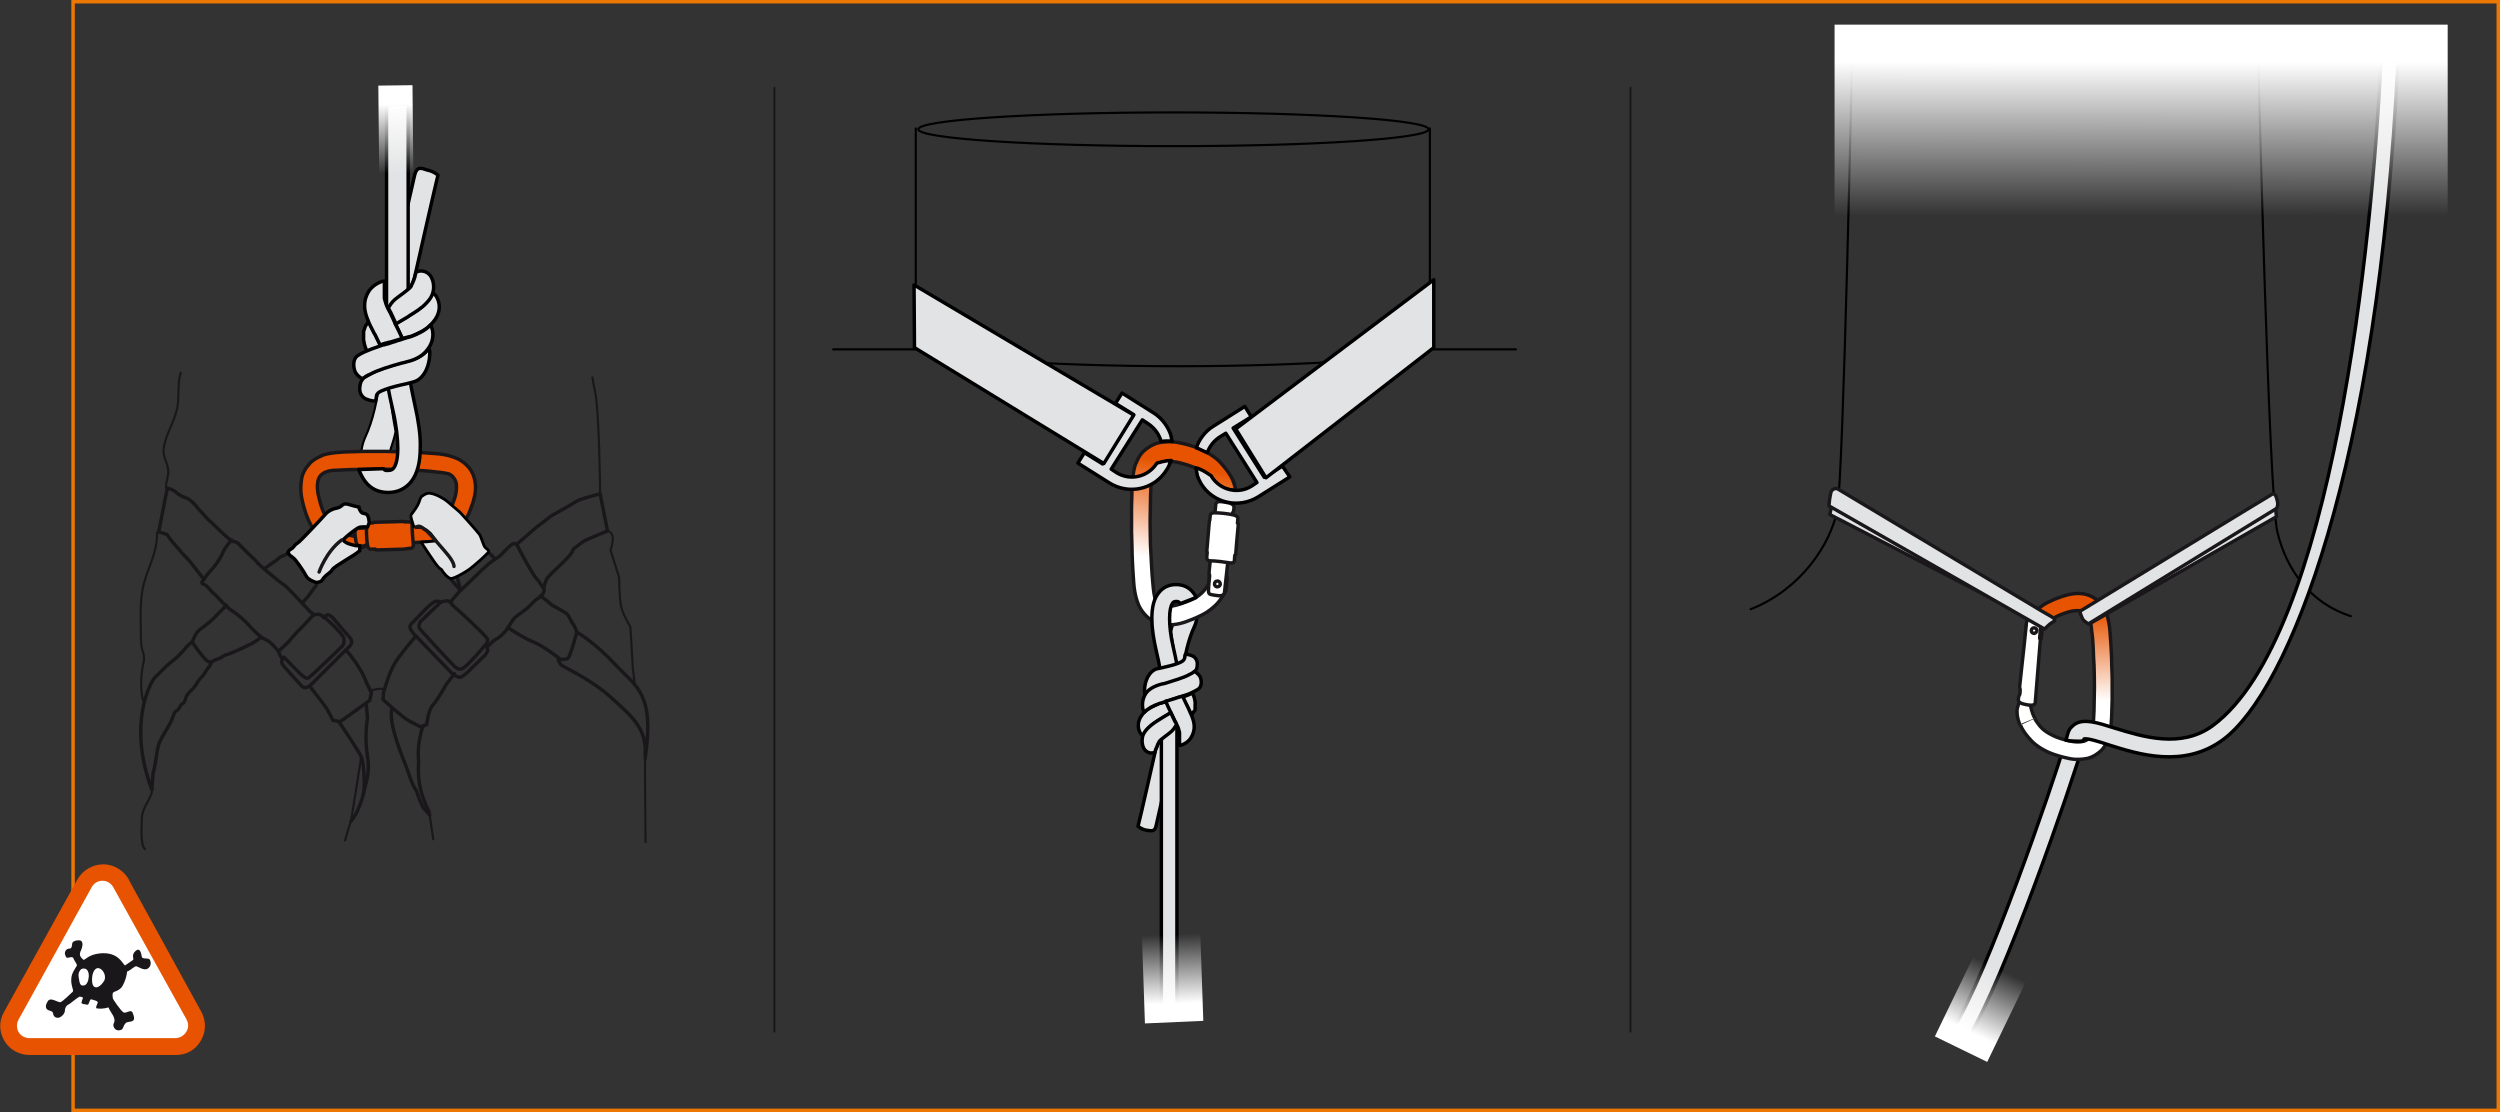 <?xml version="1.0" encoding="utf-8"?>
<!-- Generator: Adobe Illustrator 21.0.0, SVG Export Plug-In . SVG Version: 6.00 Build 0)  -->
<svg version="1.1" id="Calque_1" xmlns="http://www.w3.org/2000/svg" xmlns:xlink="http://www.w3.org/1999/xlink" x="0px" y="0px"
	 width="578.2px" height="257.2px" viewBox="0 0 578.2 257.2" style="enable-background:new 0 0 578.2 257.2;" xml:space="preserve"
	>
<rect x="0" y="0" width="578.2" height="257.2" fill="#333333" stroke="none"/>
<style type="text/css">
	.st0{fill:#E2E3E4;stroke:#000000;stroke-width:0.8;stroke-linecap:round;stroke-linejoin:round;}
	.st1{fill:none;stroke:#000000;stroke-width:0.5;stroke-linecap:round;stroke-linejoin:round;}
	.st2{fill:#E2E3E4;stroke:#000000;stroke-width:0.5;stroke-linecap:round;stroke-linejoin:round;}
	.st3{fill:#FFFFFE;stroke:#1A171B;stroke-width:0.8;stroke-linecap:round;stroke-linejoin:round;}
	.st4{fill:url(#SVGID_1_);stroke:#1A171B;stroke-width:0.8;stroke-miterlimit:10;}
	.st5{fill:#FFFFFF;stroke:#1A171B;stroke-width:0.8;stroke-linecap:round;stroke-linejoin:round;}
	.st6{fill:none;stroke:#1A171B;stroke-width:0.5;stroke-linecap:round;stroke-linejoin:round;}
	.st7{fill:#E75300;stroke:#1A171B;stroke-width:0.8;stroke-linecap:round;stroke-linejoin:round;}
	.st8{fill:none;stroke:#1A171B;stroke-width:0.8;stroke-linecap:round;stroke-linejoin:round;}
	.st9{fill-rule:evenodd;clip-rule:evenodd;fill:none;stroke:#1A171B;stroke-width:0.8;stroke-linecap:round;stroke-linejoin:round;}
	.st10{fill:#E2E3E4;stroke:#000000;stroke-width:0.655;stroke-linecap:round;stroke-linejoin:round;}
	.st11{fill:url(#SVGID_2_);}
	.st12{fill:url(#SVGID_3_);}
	.st13{fill:none;stroke:#1A171B;stroke-width:0.459;stroke-linecap:round;stroke-linejoin:round;}
	.st14{fill:url(#SVGID_4_);stroke:#1A171B;stroke-width:0.8;stroke-miterlimit:10;}
	.st15{fill:url(#SVGID_5_);}
	.st16{fill:#E2E3E4;stroke:#1A171B;stroke-width:0.8;stroke-linecap:round;stroke-linejoin:round;}
	.st17{fill:none;stroke:#EC7703;stroke-width:0.8;stroke-miterlimit:10;}
	.st18{fill:#E75300;}
	.st19{fill:#FFFFFF;}
	.st20{fill-rule:evenodd;clip-rule:evenodd;fill:#1A171B;}
	.st21{fill:url(#SVGID_6_);}
</style>
<path class="st0" d="M480.2,171.8c-0.8-0.1-1.7-0.1-2.5-0.2c-3.3,10.9-18.1,53.8-25.9,66.2c-0.6,0.9-0.3,2.2,0.6,2.8
	c0.3,0.2,0.7,0.3,1.1,0.3c0.7,0,1.3-0.3,1.7-0.9c8.2-13,23.9-58.5,26.7-68.2C481.4,171.9,480.8,171.9,480.2,171.8z"/>
<path class="st1" d="M192.7,80.8h23c0,1.8,25.4,3.9,56.8,3.9c31.4,0,56.8-2.1,56.8-3.9h21.3"/>
<line class="st1" x1="330.7" y1="29.7" x2="330.7" y2="80.3"/>
<path class="st0" d="M272.2,160.5v3h1c0-4.4,0.2-12.4,3-18.5c0.8-1.7,0.6-3,0.8-4.4c-1.4-0.2-3.4-0.4-4.8-0.1
	c-0.2,0.9-0.3,1.8-0.6,2.7c-0.2,0.7-0.7,1.8-0.9,3C271.6,151.2,272.2,157.2,272.2,160.5z"/>
<path class="st2" d="M89.4,80.7v-3.9h-1c0,5-0.2,16.4-4,24.5c-1,2.3-0.8,4-1.1,5.8c1.8,0.3,4.5,0.6,6.3,0.1c0.2-1.2,0.5-2.3,0.8-3.5
	c0.3-1,0.8-2.3,1.1-3.9C90.2,93,89.4,85,89.4,80.7z"/>
<path class="st3" d="M285.2,111.1c0.6,1.8,0.6,2.6,0.6,3.6c0,0.5-1.2,4.1-1.2,4.1l-2-0.2c0,0,0.1-3.3-1.3-6"/>
<linearGradient id="SVGID_1_" gradientUnits="userSpaceOnUse" x1="268.713" y1="144.434" x2="276.707" y2="103.309">
	<stop  offset="0.347" style="stop-color:#FFFFFF"/>
	<stop  offset="0.886" style="stop-color:#E75300"/>
</linearGradient>
<path class="st4" d="M281.3,112.6c0,0-0.3-0.6-1.3-1.8c0,0-0.9-1.3-3.2-2.4c0,0-1.3-0.7-3.7-1.3c0,0-3.2-0.9-5,0
	c0,0-1.6,0.7-1.8,3.2l-0.2,4.3l-0.1,5.8c0,0,0,5.5,0.2,7.9c0,0,0.2,4.4,0.4,6.3c0,0,0.2,2.6,0.5,3.7c0,0,0.5,1.4,2.2,1.8
	c0,0,1.5,0.4,3.6-0.4c0,0,3-0.9,4.1-1.8c0,0,1.4-0.8,2.5-2.8l0.1-0.8c0-0.4,0.1-0.9,0.1-1.3c0-0.4,0.3-0.6,1-0.6c0.8,0,1.6,0,2.1,0
	c0.5,0,1,0.4,1,1.3l-0.2,2.5c0,0,0.1,0.5-1.3,2.4c0,0-0.8,1.4-3.2,3c0,0-1.5,1-4.3,2c0,0-3,1.3-5.5,0.8c0,0-2-0.1-3.7-1.5
	c0,0-1.8-1.4-2.5-3.6c0,0-0.7-1.7-0.9-4.6l-0.2-3c0,0-0.2-3.5-0.2-5.3l-0.1-3.5l0-5.6l0.1-3.8c0,0,0.1-5,1-6.5c0,0,0.7-2,2.1-3
	c0,0,1.7-1.5,3.7-1.7c0,0,2.3-0.4,4.6,0.2c0,0,2.3,0.4,4.7,1.5c0,0,2.3,1,4,2.6c0,0,2.3,2.3,3.2,4.4c0.7,1.7,0.6,2.4,0.6,2.4
	s-3.2-0.2-4.2-1.2"/>
<path class="st3" d="M281.2,116.5c0,0,0.1-0.5,1-0.5c0.3,0,0.8,0.1,2,0.3c1.2,0.3,1.2,0.9,1.2,1.1c0,0,0,0.3-0.1,0.7
	c0,0.3-0.3,0.4-0.4,1.1c-0.1,1,0.1,0.8,0.1,1.4c-0.6,5.6-1.8,16.4-1.8,16.4c-0.1,0.8-1,0.9-2,0.7c-1.1-0.2-1.7-0.1-1.7-1
	c0-1,0.2-2.8,0.2-2.8s0.2-1.2-0.1-1.2L281.2,116.5z"/>
<g>
	<g>
		<path class="st5" d="M285.3,119.1c0.9,0.2,1,0.7,1,0.7l-0.1,1.2l0.2,0.2c0,0-0.6,6.4-0.6,6.9c0,0.5-0.2,0.3-0.2,0.3
			s-0.1,0.6-0.1,1.1c0,0.4-0.2,0.6-0.4,0.7l-0.5,0c-1.3-0.2-3.4-0.5-4.8-0.5c-0.2,0-0.7,0-0.7-0.9c0.1-0.8,0.1-1.1,0.1-1.1l-0.1-0.1
			l0.6-7.1l0.1-0.2l0.1-1.1c0,0,0-0.6,1-0.6C282.1,118.6,284.1,118.8,285.3,119.1z"/>
	</g>
</g>
<path class="st3" d="M280.9,135.1c0,0.4,0.4,0.7,0.7,0.6c0.4,0,0.7-0.4,0.6-0.7c0-0.4-0.4-0.7-0.7-0.6
	C281.1,134.4,280.9,134.7,280.9,135.1"/>
<path class="st6" d="M146.8,158.5c-0.2-2.7-0.5-3.8-0.5-4.7c0-0.9-0.3-5.2-0.5-8.8c0,0-1.6-2.6-2.1-4.5c-0.5-2-0.5-6.9-0.5-6.9
	l-2-6.4c0,0,1.6-4.1-0.8-4.4"/>
<path class="st6" d="M83.5,175c0,0.7-2.3,14.8-2.3,14.8c-0.3,0.8-0.7,2.1-1.4,4.6"/>
<path class="st6" d="M138.8,114.2c0,0-0.2-19.8-1.2-23.7c-0.2-1-0.4-2.1-0.6-3.2"/>
<path class="st6" d="M85.5,159.8c0,0,2.7-0.9,3.3-0.3"/>
<g>
	<g>
		<g>
			<g>
				<path class="st7" d="M77.6,126.8c1.7,0.6,2.5,0.6,3.5,0.6c0.5,0,3.9-1.2,3.9-1.2l-0.2-1.9c0,0-3.2,0.1-5.8-1.2 M84,126l-0.2-1.7
					 M79,123.1c0,0-0.6-0.3-1.7-1.2c0,0-1.2-0.8-2.3-3.1c0,0-0.7-1.3-1.2-3.6c0,0-0.9-3,0-4.7c0,0,0.6-1.5,3.1-1.7l4.2-0.2l5.6-0.1
					c0,0,5.2,0,7.6,0.2c0,0,4.2,0.1,6,0.4c0,0,2.5,0.2,3.5,0.5c0,0,1.3,0.5,1.7,2.1c0,0,0.3,1.4-0.3,3.4c0,0-0.9,2.8-1.8,3.9
					c0,0-0.8,1.4-2.6,2.3l-0.7,0.1c-0.4,0-0.9,0.1-1.2,0.1c-0.3,0-0.6,0.3-0.6,1s0,1.6,0,2c0,0.4,0.4,1,1.3,1l2.4-0.2
					c0,0,0.5,0.1,2.3-1.2c0,0,1.3-0.8,2.9-3c0,0,1-1.4,1.9-4.1c0,0,1.2-2.9,0.8-5.3c0,0-0.1-1.9-1.4-3.5c0,0-1.3-1.7-3.4-2.4
					c0,0-1.6-0.7-4.4-0.9l-2.9-0.2c0,0-3.4-0.2-5.1-0.2l-3.3-0.1l-5.4,0l-3.6,0.1c0,0-4.8,0.1-6.2,1c0,0-1.9,0.7-2.9,2.1
					c0,0-1.5,1.6-1.6,3.6c0,0-0.4,2.2,0.2,4.5c0,0,0.4,2.2,1.4,4.5c0,0,0.9,2.2,2.5,3.8c0,0,2.2,2.3,4.2,3.1"/>
			</g>
		</g>
	</g>
	<path class="st7" d="M84.7,122.1l-2,0.1c0,0-0.5,0-0.6,0.9c0,0.3,0,0.8,0.2,2c0.2,1.2,0.8,1.2,1,1.2c0,0,0.3,0,0.7,0
		c0.3,0,0.4-0.3,1.1-0.3"/>
	<path class="st7" d="M95.7,125.5c3.6-0.2,6.5-0.4,6.5-0.4c0.7-0.1,0.9-0.9,0.8-1.9c-0.1-1,0-1.7-0.9-1.7c-1,0-2.7,0.1-2.7,0.1
		s-1.1,0.1-1.1-0.1l-2.8,0.1"/>
	<g>
		<g>
			<path class="st7" d="M85,126.1c0.2,0.9,0.6,0.9,0.6,0.9l1.2,0l0.2,0.2c0,0,6.2-0.2,6.6-0.2c0.4,0,0.3-0.1,0.3-0.1s0.6,0,1-0.1
				c0.4,0,0.6-0.2,0.6-0.3l0.1-0.5c-0.1-1.2-0.3-3.2-0.3-4.6c0-0.2,0-0.7-0.8-0.7c-0.8,0-1,0-1,0l-0.1-0.1l-6.9,0.2l-0.1,0.1l-1,0.1
				c0,0-0.5,0-0.6,0.9C84.7,123,84.8,125,85,126.1z"/>
		</g>
	</g>
	<path class="st5" d="M100.6,122.7c0.4,0,0.6,0.3,0.6,0.7c0,0.4-0.3,0.6-0.7,0.6c-0.4,0-0.6-0.3-0.6-0.7
		C99.9,123,100.2,122.7,100.6,122.7"/>
</g>
<g>
	<path class="st8" d="M104.2,133.9c0,0,1.7,2,2,2.3c0.3,0.3,0.3,0.3,0.3,0.3l-0.8-3.2"/>
	<path class="st8" d="M111.8,126.3c0,0,0.3,0.6,0.9,1.2c0.6,0.6,1.5,1.4,1.5,1.4"/>
	<path class="st8" d="M73.2,135.3c0,0-1.3,1.7-1.7,2.3c-0.4,0.6-1.4,1.6-1.4,1.6"/>
	<path class="st8" d="M67.9,127.7c0,0-1.4,0.1-1.7,0.5c-0.3,0.3-1,0.3-1.6,0.8c-0.6,0.5-0.6,0.6-1.3,1c-0.6,0.4-2.1,1.5-2.1,1.5"/>
	<path class="st8" d="M65.7,152c0,0-0.7,0.6-0.5,1.3c0.1,0.5,0.9,1.3,0.9,1.3l3.6,4c0,0,0.6,0.6,1.2,0.4c0.6-0.2,1.2-0.8,1.2-0.8
		l8.4-8.4c0,0,1.1-0.8,0.8-1.6c-0.2-0.7-0.8-1.2-0.8-1.2l-3.6-4.2c0,0-0.7-0.7-1.1-0.6c-0.5,0.1-0.8,0.5-0.8,0.5s4.3,3.8,4.5,4.9
		c0.2,1.2-0.1,1.4-0.3,1.8c-0.3,0.3-7.4,7.2-7.9,7.4c-0.5,0.2-1.1-0.3-1.3-0.5C69.7,156.2,65.7,152,65.7,152z"/>
	<path class="st8" d="M101.9,139.3c0,0-0.4-0.4-1.2-0.2c-0.5,0.1-1.8,1.3-1.8,1.3l-3.7,3.8c0,0-0.6,0.6-0.3,1.2
		c0.3,0.6,0.8,1.2,0.8,1.2l8.9,9.2c0,0,1.2,1,2,0.8c0.7-0.3,1.6-1.2,1.6-1.2l4-3.9c0,0,0.7-0.8,0.6-1.3c-0.1-0.4-0.6-1-0.6-1
		s-4.3,5.2-5.4,5.5c-0.7,0.2-1.2-0.2-1.6-0.5c-0.4-0.3-7.9-8.4-8.2-8.9c-0.3-0.5,0.1-1.3,0.2-1.5
		C97.5,143.5,101.9,139.3,101.9,139.3z"/>
	<path class="st8" d="M149.2,175.4c2.3-15.1-2.1-16.6-6.9-21.7c-4.8-5.2-8.9-7.5-8.9-7.5s-1.5,5.7-2.1,6.1c-0.6,0.3-2.2,0.2-2.2,0.2
		s0.3,1,0.8,1.4c0.6,0.4,7.2,3.5,11.4,7.4c4.5,4.1,8.4,7.1,7.9,13.3"/>
	<path class="st8" d="M35.1,182.6c-5.6-15-0.4-24.8,0.8-26c1.2-1.1,2.3-2.4,3.6-3.4c1.2-0.9,2.5-2.2,3.5-3.4c0.4-0.5,0.9-1,1.5-1.3
		c0.6,1,1.3,2,2.1,2.9c0.6,0.8,1.2,1.7,2.3,1.8c-0.2,0.7-0.9,1.4-1.2,1.9c-0.4,0.6-0.6,1.1-1.2,1.6c-0.7,0.7-1.1,1.7-1.8,2.5
		c-0.5,0.5-1.1,1-1.5,1.7c-0.3,0.4-0.4,1.6-0.9,1.8c-0.7,0.3-0.8,1.4-1.5,1.7c-0.5,0.2-0.8,1.4-1,1.9c-0.3,0.8-0.7,1.4-1.1,2.1
		c-0.8,1.5-1.7,2.6-2.1,4.2c-0.5,1.9-0.6,4.4-1.2,6.2L35.1,182.6z"/>
	<path class="st9" d="M101.9,139.3c0,0,1.5-0.6,2-0.2c0.5,0.3,0.8,0.9,0.8,0.9s3.8,3.4,4.5,4.1c0.6,0.7,3.6,3.3,3.6,3.9
		c0,0.6-0.6,1.3-0.6,1.3"/>
	<path class="st9" d="M117.5,145.2c0,0,3.2,2,4.2,2.5c0.9,0.5,2.3,1,3.5,1.7c1.2,0.7,4.1,2.7,4.2,3"/>
	<path class="st9" d="M133.4,146.2c0,0-0.4-1.3-0.8-1.8c-0.4-0.5-0.8-1.4-1.2-2.1c-0.4-0.7-3.3-2-3.8-2.4c-0.5-0.5-2.6-2.1-2.6-2.1"
		/>
	<path class="st9" d="M104.2,139.2c0,0,1.8-2.2,2.6-2.9c0.8-0.7,4.9-4.8,6-5.7c1.1-1,2.2-1.5,2.9-2.1c0.7-0.7,1.6-1.7,2.3-2.3
		c0.7-0.5,1.1-0.7,1.4-0.3"/>
	<path class="st9" d="M112.7,149.5c0.2,0,1.2-1.2,1.9-1.6c0.7-0.4,1-0.6,1.3-0.9c0.3-0.3,0.7-0.7,0.9-0.9c0.3-0.2,1.6-2.6,2.3-3.3
		c0.7-0.6,3.1-2.1,4.2-3.5c0.7-0.8,2.1-1.2,2.5-2.5c0.2-0.7-0.4-0.5,0.6-2.8c0.6-1.3,6.2-5.6,6.1-6.9c0,0,1.9-1.6,2.8-2.1
		c1-0.5,5.2-2.2,5.2-2.2l-1.7-8.6c0,0-4.7,1.2-5.4,1.7c-0.7,0.5-5.9,3.4-5.9,3.4L124,122l-4.5,3.9c0,0,1.6,3.1,2.2,4.1
		c0.6,1,1.4,2.5,1.9,3.2c0.5,0.7,1.2,1.3,1.3,1.7c0.2,0.3,0.7,1,0.7,1"/>
	<path class="st9" d="M71.7,158.8c0,0,3.4,4.3,4,5.3c0.6,1.1,1.3,2.5,1.3,2.5l1.7,0.3l6.8-4.9l0.4-1.8c0,0-0.8-1.5-1.7-3.6
		c-0.8-2.1-3.7-5.9-4.2-6.2"/>
	<path class="st9" d="M78.5,167.1c0,0,4.2,6.2,5,7.8c0.7,1.5,0.9,5.9,0.6,8.7"/>
	<path class="st9" d="M96.2,147.1c0,0-3.5,4-4.9,6.3c-1.4,2.3-2.6,6.8-2.6,6.8l-0.1,1.6c0,0,4.8,4.4,6.3,5.1
		c1.5,0.7,2.3,1.2,2.3,1.2l1.5-0.5c0,0,0.3-3.3,1.4-4.5c1.1-1.2,3.1-4.8,3.1-4.8l1.9-2.5"/>
	<path class="st9" d="M84.7,162.8l0.3,3.3c0,0-0.8,4.3,0,8.8c0.7,4.5-0.7,6.8-1.2,9.7c0,0-1,3-1.7,4c-0.7,1-0.9,1.3-0.9,1.3"/>
	<path class="st9" d="M72.6,142.1c0,0-2.5,2.7-3.1,3.3c-0.6,0.5-2.1,2.2-2.5,2.7c-0.4,0.6-2.6,2.5-2.6,2.5s0.4,1.3,0.8,1.6"/>
	<path class="st9" d="M48.9,153.1c0,0,0.5-0.4,1.5-0.7c1-0.3,1.3-0.9,2.1-1c0.8-0.2,4.9-2.1,5.8-2.6c0.9-0.5,2-1.3,2-1.3"/>
	<path class="st9" d="M44.5,148.4c0,0,0.7-2.2,2-3c1.3-0.9,3-2.4,3.8-3.3c0.8-0.9,2.1-2.1,2.1-2.1"/>
	<path class="st9" d="M64.4,150.6c0,0-1.8-2.2-2.8-2.6c-1-0.4-2-1.3-2.9-2.2c-0.9-0.8-0.9-1.1-2-2.1c-1.1-1.1-2.5-2.1-3.4-2.7
		c-0.9-0.6-2.7-2.6-3.1-3c-0.3-0.4-0.9-0.7-1.6-1.6c-0.8-0.8-0.9-1.1-1.6-1.3c-0.8-0.3,0.2-1.1,0.2-1.1s-2.5-3.1-3-3.8
		c-0.5-0.7-1.7-1.8-2.3-2.5c-0.5-0.7-0.9-1.1-1.8-2.1c-0.9-1.1-1.5-2-1.5-2l-1.9-0.6l2-10.1c0,0,1,0.2,1.7,0.7c0.7,0.5,1,1,2.5,1.5
		c1.5,0.5,2.9,2.5,2.9,2.5L48,120c1.5,1.4,4.3,4.2,5.5,5c1.2,0.7,0.7-0.3,2.4,1.5c1.7,1.8,3.3,3.1,3.5,3.5c0.2,0.4,5.2,4.6,6.2,5.2
		c1,0.6,6.2,6.5,6.5,6.6c0.3,0,0.4,0.5,0.4,0.5s0.7-0.3,1.3-0.2c0.6,0.1,1.1,0.8,1.1,0.8"/>
	<path class="st9" d="M47.1,134c0,0,1.1-1.5,1.6-2c0.5-0.4,2.2-2.6,2.8-4.1c0.6-1.5,2.1-3,2.1-3"/>
</g>
<g>
	<path class="st0" d="M85.4,120.9c-0.2-2.9-1.3-1.7-1.9-2.5c-1.2-1.7,0.6-0.8-1.7-1.4c-1.2-0.3-2-0.8-2.7-0.1
		c-0.7,0.7-1.6,0.6-2.2,0.9c-0.6,0.3-1.1,0.5-1.7,1.2c-0.6,0.7-6,6.5-6.5,6.7c-0.5,0.2-0.8,1-1.4,1.3c-0.5,0.2-0.7,0.8-0.7,0.8
		s0,0,0.2,0.3c0.2,0.3,0.4,0.5,1,0.9c0.6,0.4,2.5,3.2,3,4.2c0.5,1,2.3,1.5,2.3,1.5s0.6,0,1-0.2c0.4-0.1,0.7-0.9,1.1-1.2
		c0.3-0.4,1.2-0.8,1.7-1.6c0.5-0.8,5.5-3.5,6-4.1l0.3-0.2l0-1.2l-0.9,0c0,0-1-0.2-1.8-0.5c-0.5-0.2-0.7-0.4-0.7-0.4s-0.2,0-0.4-0.5
		c0,0,1-1,2.1-1.8c0.4-0.3,0.8-0.6,1.3-0.9c0.6-0.4,2.2-0.2,2.2-0.2L85.4,120.9z"/>
	<path class="st10" d="M102.2,131.8c0.2,0.6,1.5,2,2.1,2c0.8,0,3.2-1.4,4.2-2.1c1-0.7,4.4-3.7,4.5-4.1c0.1-0.4-0.3-0.5-0.7-0.9
		c-0.5-0.4-0.9-2.3-1.4-3.1c-0.6-0.8-4-4.6-4.4-5c-0.5-0.5-2-1.7-2.9-2.5c-0.9-0.8-2.7-1.8-4-2c-1.2-0.3-2.5,1.2-2,0.6
		c-0.8,0.9-0.2,1.3-2.1,3.8c-0.6,0.8-0.7,0.5,0.2,3.3l1.2,0.2l0.6-0.1l1.3,0.8l0.8,0.7l1.3,1.7c0,0-1.3,0.1-2.1,0.2
		c-0.9,0-1.4,0.1-1.4,0.1s3.2,4.9,3.7,5.4C101.4,131.3,102.2,131.8,102.2,131.8z"/>
	<path class="st8" d="M105,131c0,0,0.1-0.7-1.2-2.4c-0.6-0.8-4.7-5.5-5.1-5.8c-1-0.6-1.7-1.6-2.5-0.8"/>
</g>
<path class="st9" d="M97.8,168c0,0-1.4,3.8-1,7.7c0.1,1.7-0.8,5.7,2.5,12.2"/>
<path class="st9" d="M90.7,163.8c0,0-1.3,2,2.5,11.6c1.9,4.7,1.6,5.1,3.2,7.7c0,0,1,3.3,1.9,4.2c0.8,0.9,1.1,1.2,1.1,1.2"/>
<path class="st8" d="M73.8,132.3c0,0,1.6-4.7,5.2-7.4"/>
<path class="st6" d="M38.4,112.9c-0.1-1.5,0.7-2.8,0.5-4.2c-0.2-1.9-1.4-3.2-1-5.3c0.5-3,2.5-6,3.1-9.1c0.5-2.6,0-5.7,0.8-8.1"/>
<path class="st6" d="M36.3,123.2c0.2,4.9-2.7,9-3.4,13.5c-0.6,3.6-0.3,7.5-0.3,11.2c0,3.1,1.2,3.1,0.5,5.8c-0.5,2-0.8,7,0.3,8.9"/>
<path class="st6" d="M35.3,182.1c-0.2,2.9-2.5,4.4-2.5,7.4c0,1.6-0.4,5.8,0.7,6.9"/>
<path class="st6" d="M149.2,175.3c-0.1,2.4,0.1,14.9,0.1,19.5"/>
<line class="st6" x1="99.3" y1="188" x2="100.2" y2="194.1"/>
<g>
	<g>
		<path class="st0" d="M95.9,93.4c-0.7-3.2-1.5-7.4-2.1-11.4c-1.8,0.3-3.5,0.7-5.1,1.4c0.3,2.1,0.9,5.5,0.9,5.5
			c0.4,2.1,0.8,4,1.2,5.7c0.9,3.9,1.2,6.9,1.2,9.1c0,2.4-0.4,3.9-1,4.6c-0.2,0.2-0.4,0.5-1.2,0.5c-0.5,0-0.8,0.1-1.1-0.4l-5.7,0.2
			c0,0,0.5,1.5,1.5,2.8c1.3,1.7,3.1,2.5,5.3,2.5c2.2,0,4-0.9,5.3-2.5c1.4-1.8,2.1-4.4,2.1-7.9C97.3,100.8,96.8,97.4,95.9,93.4z"/>
	</g>
	<path class="st0" d="M88.9,65"/>
	<path class="st0" d="M88.9,65"/>
	<g>
		<path class="st0" d="M94.3,83.5c-0.3,0.1-0.7,0.2-1.2,0.3c-2.5,0.7-5.5,1.6-7.3,2.6c-0.5,0.3-1,0.6-1.4,0.8
			c-0.1,0.1-0.1,0.1-0.2,0.1c-0.7,0.8-0.9,1.2-1,2.4c-0.1,1.1,0.5,2.2,1.5,2.6c1.2,0.5,2.2,0.5,2.2,0.4c0-0.1,0.2-1.3,0.2-1.3
			c0.3-0.7,0.9-0.9,1.9-1.3c0,0,0,0,0,0c1.6-0.6,3.8-1.1,4.8-1.3c0.7-0.2,1.3-0.3,1.9-0.5c2.2-0.6,3.7-3.4,3.7-6.8
			c0-0.4-0.1-0.7-0.2-1C98.4,81.8,96.9,82.9,94.3,83.5z"/>
		<g>
			<path class="st0" d="M86.8,77.4c-0.1-0.2-0.2-0.5-0.4-0.7c-0.4-0.8-0.8-1.6-1.1-2.3l0,0c-0.3,0.3-0.5,0.6-0.7,0.9c0,0,0,0,0,0
				c0,0.1-0.1,0.1-0.1,0.2c0,0,0,0,0,0c0,0.1-0.1,0.1-0.1,0.2c0,0,0,0,0,0.1c0,0.1-0.1,0.1-0.1,0.2c0,0,0,0,0,0.1
				c-0.1,0.2-0.1,0.3-0.2,0.5c0,0,0,0.1,0,0.1c0,0,0,0.1,0,0.1c0,0,0,0.1,0,0.1c0,0,0,0.1,0,0.1c0,0.1,0,0.1,0,0.1c0,0,0,0.1,0,0.1
				c0,0.1,0,0.1,0,0.2c0,0,0,0.1,0,0.1c0,0.1,0,0.2,0,0.3c-0.1,1.2,0.3,2.4,0.8,3.5c1-0.5,2.2-0.9,3.4-1.3
				C87.6,79.1,87.2,78.2,86.8,77.4z"/>
			<g>
				<path class="st0" d="M95,77.8c0.1,0,0.2-0.1,0.3-0.1c1.2-0.5,3.3-1.4,4.3-2.6c0,0,0,0,0,0c0.1-0.1,0.1-0.1,0.2-0.2
					c2.4-2.5,1.9-4.8,1.3-6c-0.2-0.5-0.6-0.9-1.1-1.2c-0.3,0.8-0.7,1.6-1.5,2.4c-1.1,1.2-2.6,2.1-3.9,2.9c-1,0.7-2.4,1.4-3.1,1.9
					c0,0,0,0.1,0,0.1c0.5,1.1,1.1,2.2,1.5,3.3c0.1,0,0.2-0.1,0.3-0.1C93.9,78.1,94.5,77.9,95,77.8z"/>
				<path class="st0" d="M100,76.3c-0.1-0.4-0.2-0.8-0.5-1.1c0,0,0,0,0,0c-1,1.2-3,2.1-4.3,2.6c-0.1,0-0.2,0.1-0.3,0.1
					c-0.5,0.1-1.1,0.3-1.7,0.5c-0.1,0-0.2,0-0.3,0.1c-0.2,0.1-0.4,0.1-0.6,0.2c0,0-0.1,0-0.1,0c-0.2,0.1-0.4,0.1-0.6,0.2
					c-0.1,0-0.2,0-0.2,0.1c-0.1,0-0.2,0.1-0.4,0.1c-0.1,0-0.2,0.1-0.3,0.1c-0.2,0.1-0.4,0.1-0.6,0.2l0,0c-0.3,0.1-0.5,0.2-0.8,0.2
					l0,0l0,0c-0.2,0.1-0.5,0.2-0.7,0.2c0,0-0.1,0-0.1,0c-0.3,0.1-0.5,0.2-0.8,0.3c-1.2,0.4-2.3,0.8-3.4,1.3c-0.5,0.2-1,0.5-1.5,0.8
					l0,0c-1.1,0.7-1.2,2.3-0.7,3.7c0.5,1.1,1.7,1.7,1.7,1.7s0,0,0.1-0.1c0,0,0.1-0.1,0.2-0.1c0.3-0.2,0.8-0.6,1.4-0.8
					c1.8-1,4.8-1.9,7.3-2.6c0.5-0.1,0.9-0.2,1.2-0.3c2.6-0.6,4-1.7,4.9-2.9C100.3,79,100.2,77.2,100,76.3z"/>
			</g>
		</g>
	</g>
	<path class="st0" d="M95.9,40.5c-0.2,0.8-4.7,20.6-4.9,21.8c-1.3,6.5-1.4,7.5-1.3,8.9l0.1,0.3c0,0,0-0.1-0.1-0.1
		c0.4-0.6,0.8-1.3,1.5-1.9c0.8-0.7,3.4-2.5,3.8-3.1c0,0,0,0,0,0c0,0,0,0,0,0c0,0,0-0.1,0-0.1c0.1,0,0.1-0.1,0.1-0.2
		c0.2-0.4,0.4-0.7,0.5-1.1c0.1-0.3,0.2-0.6,0.3-0.9c0.4-1.8,4.9-21.7,5.4-23.6c0,0-1-0.9-2.6-1.2C97.3,38.8,96.4,38.5,95.9,40.5z"/>
	<polygon class="st0" points="94.4,24.1 94.4,72.8 89.4,72.8 89.4,24.1 	"/>
	<g>
		<g>
			<path class="st0" d="M91.5,75.1C91.5,75,91.5,75,91.5,75.1c-0.1-0.2-0.2-0.3-0.2-0.5c-0.5-1-0.9-2.1-1.4-2.9
				c-0.1-0.1-0.1-0.2-0.2-0.4c-0.4-0.7-0.6-1.6-0.8-2.3l0-4c-0.7,0-2.5,0.8-3.5,2.2c-1.6,2.5-1.2,4.8-0.2,7.1
				c0.3,0.8,0.7,1.5,1.1,2.3c0.1,0.2,0.2,0.5,0.4,0.7c0.4,0.8,0.8,1.7,1.2,2.5c0.3-0.1,0.5-0.2,0.8-0.3c0,0,0.1,0,0.1,0
				c0.2-0.1,0.5-0.2,0.7-0.2l0,0c0.3-0.1,0.5-0.2,0.8-0.2c0.9-0.3,1.8-0.5,2.7-0.8C92.6,77.2,92,76.1,91.5,75.1z"/>
		</g>
	</g>
	<g>
		<path class="st0" d="M99.8,64.2c-0.6-1.3-2.2-1.9-3.5-1.3c0,0.1,0,0.1-0.1,0.2c-0.1,0.3-0.2,0.5-0.2,0.8c-0.1,0.3-0.2,0.6-0.3,0.9
			c-0.2,0.4-0.3,0.8-0.5,1.1c0,0.1-0.1,0.1-0.1,0.2c0,0,0,0.1,0,0.1c0,0,0,0,0,0c0,0,0,0,0,0c-0.4,0.7-3,2.4-3.8,3.1
			c-0.7,0.6-1.1,1.3-1.5,1.9c0.1,0.1,0.1,0.2,0.2,0.4c0.5,0.8,0.9,1.9,1.4,2.9c0.1,0.1,0.1,0.3,0.2,0.4c0.6-0.4,1.7-1,2.7-1.6
			c0.1-0.1,0.3-0.2,0.4-0.3c1.3-0.8,2.8-1.7,3.9-2.9c0.8-0.8,1.3-1.6,1.5-2.4C100.5,66.3,100.2,65,99.8,64.2z"/>
	</g>
</g>
<g>
	<g>
		<path class="st0" d="M267.5,150.9c0.6,2.4,1.1,5.6,1.6,8.6c1.3-0.3,2.7-0.5,3.9-1.1c-0.3-1.6-0.7-4.2-0.7-4.2
			c-0.3-1.6-0.6-3-0.9-4.3c-0.7-2.9-0.9-5.2-0.9-6.9c0-1.8,0.3-3,0.7-3.5c0.1-0.2,0.3-0.4,0.9-0.4c0.4,0,0.7,0.2,0.9,0.5l3.6-1.4
			c0,0,0.2-0.1-0.6-1.1c-1-1.3-2.4-1.9-4-1.9c-1.6,0-3,0.6-4,1.9c-1.1,1.3-1.6,3.3-1.6,6C266.4,145.3,266.8,147.9,267.5,150.9z"/>
	</g>
	<path class="st0" d="M272.7,172.4"/>
	<path class="st0" d="M272.7,172.4"/>
	<g>
		<path class="st0" d="M268.7,158.4c0.3-0.1,0.6-0.2,0.9-0.2c1.9-0.5,4.2-1.2,5.5-2c0.4-0.2,0.8-0.4,1-0.6c0,0,0.1-0.1,0.1-0.1
			c0.5-0.6,0.7-0.9,0.7-1.8c0.1-0.8-0.4-1.7-1.1-2c-0.9-0.4-1.7-0.4-1.7-0.3c0,0-0.1,1-0.2,1c-0.2,0.5-0.7,0.7-1.4,1c0,0,0,0,0,0
			c-1.2,0.5-2.9,0.8-3.6,1c-0.5,0.1-1,0.2-1.4,0.3c-1.6,0.5-2.8,2.6-2.8,5.1c0,0.3,0.1,0.5,0.1,0.8
			C265.6,159.7,266.7,158.8,268.7,158.4z"/>
		<g>
			<path class="st0" d="M274.4,163c0.1,0.2,0.2,0.4,0.3,0.6c0.3,0.6,0.6,1.2,0.8,1.8l0,0c0.2-0.2,0.4-0.4,0.5-0.7c0,0,0,0,0,0
				c0,0,0.1-0.1,0.1-0.1c0,0,0,0,0,0c0,0,0-0.1,0.1-0.1c0,0,0,0,0,0c0,0,0-0.1,0.1-0.1c0,0,0,0,0,0c0.1-0.1,0.1-0.3,0.1-0.4
				c0,0,0-0.1,0-0.1c0,0,0-0.1,0-0.1c0,0,0-0.1,0-0.1c0,0,0-0.1,0-0.1c0,0,0-0.1,0-0.1c0,0,0-0.1,0-0.1c0,0,0-0.1,0-0.1
				c0,0,0,0,0-0.1c0-0.1,0-0.1,0-0.2c0.1-0.9-0.2-1.8-0.6-2.7c-0.8,0.4-1.6,0.7-2.5,1C273.7,161.7,274.1,162.4,274.4,163z"/>
			<g>
				<path class="st0" d="M268.1,162.7c-0.1,0-0.1,0.1-0.2,0.1c-0.9,0.4-2.5,1.1-3.2,1.9c0,0,0,0,0,0c0,0-0.1,0.1-0.1,0.1
					c-1.8,1.9-1.4,3.6-1,4.5c0.2,0.4,0.5,0.7,0.8,0.9c0.2-0.6,0.5-1.2,1.2-1.8c0.8-0.9,2-1.6,3-2.2c0.8-0.5,1.8-1.1,2.3-1.4
					c0,0,0,0,0-0.1c-0.4-0.8-0.8-1.6-1.1-2.5c-0.1,0-0.1,0-0.2,0.1C269,162.5,268.5,162.6,268.1,162.7z"/>
				<path class="st0" d="M264.3,163.9c0.1,0.3,0.2,0.6,0.4,0.8c0,0,0,0,0,0c0.8-0.9,2.3-1.6,3.2-1.9c0.1,0,0.1-0.1,0.2-0.1
					c0.4-0.1,0.8-0.2,1.3-0.4c0.1,0,0.1,0,0.2-0.1c0.1,0,0.3-0.1,0.4-0.1c0,0,0,0,0.1,0c0.1,0,0.3-0.1,0.4-0.1c0.1,0,0.1,0,0.2-0.1
					c0.1,0,0.2-0.1,0.3-0.1c0.1,0,0.1,0,0.2-0.1c0.1,0,0.3-0.1,0.4-0.1l0,0c0.2-0.1,0.4-0.1,0.6-0.2l0,0l0,0
					c0.2-0.1,0.4-0.1,0.6-0.2c0,0,0,0,0.1,0c0.2-0.1,0.4-0.1,0.6-0.2c0.9-0.3,1.8-0.6,2.5-1c0.4-0.2,0.8-0.4,1.1-0.6l0,0
					c0.8-0.5,0.9-1.8,0.5-2.8c-0.4-0.8-1.3-1.3-1.3-1.3s0,0-0.1,0c0,0-0.1,0.1-0.1,0.1c-0.2,0.2-0.6,0.4-1,0.6
					c-1.4,0.8-3.7,1.4-5.5,2c-0.3,0.1-0.7,0.2-0.9,0.2c-1.9,0.5-3.1,1.3-3.7,2.2C264.1,161.8,264.2,163.1,264.3,163.9z"/>
			</g>
		</g>
	</g>
	<path class="st0" d="M267.4,190.9c0.1-0.6,3.6-15.6,3.7-16.5c1-4.9,1-5.7,1-6.7l0-0.2c0,0,0,0.1,0,0.1c-0.3,0.5-0.6,1-1.1,1.5
		c-0.6,0.6-2.5,1.9-2.9,2.4c0,0,0,0,0,0c0,0,0,0,0,0c0,0,0,0.1,0,0.1c-0.1,0-0.1,0.1-0.1,0.1c-0.2,0.3-0.3,0.6-0.4,0.9
		c-0.1,0.2-0.2,0.5-0.3,0.7c-0.3,1.3-3.7,16.4-4.1,17.8c0,0,0.8,0.7,1.9,0.9C266.4,192.2,267.1,192.4,267.4,190.9z"/>
	<polygon class="st0" points="268.6,234.5 268.6,166.2 272.2,166.2 272.2,234.5 	"/>
	<g>
		<g>
			<path class="st0" d="M270.8,164.8C270.8,164.8,270.8,164.8,270.8,164.8c0.1,0.2,0.1,0.3,0.2,0.4c0.4,0.8,0.7,1.6,1.1,2.2
				c0,0.1,0.1,0.2,0.1,0.3c0.3,0.5,0.5,1.2,0.6,1.7l0,3c0.5,0,1.9-0.6,2.6-1.7c1.2-1.9,0.9-3.6,0.1-5.4c-0.3-0.6-0.5-1.2-0.8-1.8
				c-0.1-0.2-0.2-0.4-0.3-0.6c-0.3-0.6-0.6-1.3-0.9-1.9c-0.2,0.1-0.4,0.1-0.6,0.2c0,0,0,0-0.1,0c-0.2,0.1-0.4,0.1-0.6,0.2l0,0
				c-0.2,0.1-0.4,0.1-0.6,0.2c-0.7,0.2-1.4,0.4-2,0.6C270,163.1,270.4,164,270.8,164.8z"/>
		</g>
	</g>
	<g>
		<path class="st0" d="M264.5,173c0.5,1,1.6,1.4,2.6,1c0,0,0-0.1,0-0.1c0.1-0.2,0.1-0.4,0.2-0.6c0.1-0.2,0.2-0.5,0.3-0.7
			c0.1-0.3,0.2-0.6,0.4-0.9c0,0,0-0.1,0.1-0.1c0,0,0-0.1,0-0.1c0,0,0,0,0,0c0,0,0,0,0,0c0.3-0.5,2.3-1.8,2.9-2.4
			c0.5-0.5,0.8-1,1.1-1.5c0-0.1-0.1-0.2-0.1-0.3c-0.4-0.6-0.7-1.4-1.1-2.2c0-0.1-0.1-0.2-0.1-0.3c-0.5,0.3-1.3,0.8-2,1.2
			c-0.1,0.1-0.2,0.1-0.3,0.2c-1,0.6-2.1,1.3-3,2.2c-0.6,0.6-1,1.2-1.2,1.8C264,171.4,264.2,172.4,264.5,173z"/>
	</g>
</g>
<ellipse class="st1" cx="271.4" cy="29.9" rx="59" ry="3.9"/>
<line class="st1" x1="211.8" y1="29.7" x2="211.8" y2="80.3"/>
<path class="st0" d="M270.9,106.5c-1.1,0-2.2,0.3-3.3,0.6c0,0,0,0.1-0.1,0.1c-2,3.1-6.1,4.1-9.3,2.1l-1.2-0.8l7.2-11.4l1.2,0.8
	c1.4,0.9,2.5,2.2,3.1,4c0,0,0,0.1,0,0.2c0.8-0.1,1.8-0.2,2.6,0c-0.1-0.5-0.2-0.9-0.3-1.4c-0.5-1.7-1.9-3.9-4-5.2l-7.3-4.6l-1.5,2.4
	l4.2,2.6l-7.2,11.4l-4.2-2.6l-1.5,2.4l7.3,4.6c4.5,2.8,10.4,1.5,13.2-3c0.3-0.4,0.5-0.9,0.7-1.3c0-0.1,0-0.1,0-0.2
	c0.1,0,0.1-0.1,0.1-0.1C270.8,106.9,270.8,106.7,270.9,106.5z"/>
<path class="st0" d="M296.6,107.8l-4.2,2.6l-7.2-11.4l4.2-2.6l-1.5-2.4l-7.3,4.6c-2,1.2-3.4,3.3-3.9,5c0.5,0.1,0.9,0.4,1.4,0.6
	c0.4,0.2,0.7,0.3,1.1,0.5c0.6-1.6,1.7-2.9,3-3.7l1.3-0.8l7.2,11.4l-1.2,0.8c-3.1,2-7.3,1-9.3-2.2c0,0,0-0.1-0.1-0.2
	c-0.1,0-0.1-0.1-0.2-0.1c0,0,0,0,0,0c0,0,0,0,0,0c-1-0.7-2.1-1.4-3.3-1.7c0.1,0.6,0.2,1.3,0.4,2.1c0,0,0.1,0.1,0.1,0.1
	c0,0,0,0.1,0,0.1c0.2,0.4,0.4,0.9,0.7,1.4c2.8,4.5,8.7,5.8,13.2,3l7.3-4.6L296.6,107.8z"/>
<linearGradient id="SVGID_2_" gradientUnits="userSpaceOnUse" x1="588.003" y1="-361.27" x2="588.003" y2="-381.685" gradientTransform="matrix(0.724 -2.810000e-02 3.880000e-02 0.999 -140.162 613.933)">
	<stop  offset="0.215" style="stop-color:#FFFFFF"/>
	<stop  offset="1" style="stop-color:#FFFFFF;stop-opacity:0"/>
</linearGradient>
<polygon class="st11" points="264.1,216.3 277.6,215.7 278.3,236.1 264.8,236.7 "/>
<linearGradient id="SVGID_3_" gradientUnits="userSpaceOnUse" x1="-452.313" y1="-240.142" x2="-452.313" y2="-260.556" gradientTransform="matrix(0.652 0.316 -0.436 0.9 643.86 601.615)">
	<stop  offset="0.215" style="stop-color:#FFFFFF"/>
	<stop  offset="1" style="stop-color:#FFFFFF;stop-opacity:0"/>
</linearGradient>
<polygon class="st12" points="456.4,221.3 468.5,227.2 459.6,245.6 447.5,239.7 "/>
<polygon class="st0" points="262.2,96 255.3,107.2 211.5,80.4 211.4,65.9 "/>
<polygon class="st0" points="285.8,99.2 292.8,110.5 331.6,80.4 331.6,64.7 "/>
<line class="st13" x1="179.1" y1="20.3" x2="179.1" y2="238.6"/>
<line class="st13" x1="377.1" y1="20.3" x2="377.1" y2="238.6"/>
<path class="st1" d="M404.9,140.9c11.5-4.5,18.5-15,20-22.9s3.5-107.7,3.5-107.7l93.8-0.5c0,0,2.5,104.7,4.5,113.2
	c2,8.5,7.5,16.5,17,19.5"/>
<path class="st3" d="M467.1,167.5c-0.6-1.6-0.6-2.3-0.6-3.3c0-0.5,1.1-3.7,1.1-3.7l1.8,0.2c0,0-0.1,3,1.2,5.4"/>
<linearGradient id="SVGID_4_" gradientUnits="userSpaceOnUse" x1="477.755" y1="175.455" x2="477.755" y2="137.157">
	<stop  offset="0.347" style="stop-color:#FFFFFF"/>
	<stop  offset="0.886" style="stop-color:#E75300"/>
</linearGradient>
<path class="st14" d="M470.6,166.2c0,0,0.3,0.6,1.1,1.6c0,0,0.8,1.2,2.9,2.2c0,0,1.2,0.7,3.4,1.2c0,0,2.9,0.9,4.5,0
	c0,0,1.5-0.6,1.6-2.9l0.2-3.9l0.1-5.3c0,0,0-4.9-0.2-7.2c0,0-0.1-4-0.4-5.7c0,0-0.2-2.4-0.5-3.3c0,0-0.4-1.2-1.9-1.6
	c0,0-1.4-0.3-3.2,0.3c0,0-2.7,0.8-3.7,1.7c0,0-1.3,0.7-2.2,2.5l-0.1,0.7c0,0.4-0.1,0.8-0.1,1.1c0,0.3-0.2,0.6-0.9,0.6
	c-0.7,0-1.5,0-1.9,0c-0.4,0-0.9-0.4-0.9-1.2l0.2-2.3c0,0,0-0.4,1.1-2.1c0,0,0.7-1.2,2.9-2.7c0,0,1.3-0.9,3.9-1.8c0,0,2.7-1.1,5-0.8
	c0,0,1.8,0.1,3.4,1.4c0,0,1.6,1.3,2.3,3.2c0,0,0.6,1.5,0.8,4.2l0.2,2.8c0,0,0.2,3.2,0.2,4.8l0.1,3.1l0,5.1l-0.1,3.4
	c0,0-0.1,4.5-0.9,5.9c0,0-0.7,1.8-1.9,2.7c0,0-1.5,1.4-3.4,1.6c0,0-2.1,0.4-4.2-0.2c0,0-2.1-0.4-4.2-1.3c0,0-2.1-0.9-3.6-2.3
	c0,0-2.2-2.1-2.9-4"/>
<path class="st3" d="M470.7,162.6c0,0-0.1,0.5-0.9,0.5c-0.3,0-0.7,0-1.9-0.3c-1.1-0.3-1.1-0.8-1.1-1c0,0,0-0.3,0.1-0.7
	c0-0.2,0.3-0.3,0.3-1c0.1-0.9-0.1-0.8-0.1-1.3c0.6-5.1,1.6-14.9,1.6-14.9c0.1-0.7,0.9-0.8,1.8-0.6c1,0.2,1.6,0.1,1.5,0.9
	c0,0.9-0.2,2.6-0.2,2.6s-0.2,1.1,0.1,1.1L470.7,162.6z"/>
<path class="st3" d="M471.1,145.8c0-0.3-0.3-0.6-0.7-0.6c-0.3,0-0.6,0.3-0.6,0.7c0,0.3,0.3,0.6,0.7,0.6
	C470.8,146.4,471.1,146.1,471.1,145.8"/>
<path class="st0" d="M552.8,11.8c-1.1-0.1-2,0.8-2.1,1.9c-2,41.8-11.2,133.6-38.9,154.1c-7.3,5.4-16.2,2.6-22.7,0.6
	c-4.1-1.3-7-2.2-9.1-1c-0.6,0.4-1.5,1.1-1.8,2.4c-0.1,0.3-0.2,0.8-0.4,1.4c0.7,0.1,1.3,0.2,2,0.2c0.7,0,1.4,0.1,2.1-0.1
	c0-0.2,0.1-0.3,0.1-0.4c0.9-0.2,3.7,0.7,5.8,1.4c6.9,2.2,17.3,5.4,26.3-1.2c15.2-11.2,36-63,40.5-157.1
	C554.8,12.8,553.9,11.8,552.8,11.8z"/>
<linearGradient id="SVGID_5_" gradientUnits="userSpaceOnUse" x1="402.755" y1="2265.561" x2="402.755" y2="2245.145" gradientTransform="matrix(-7.605 -4.400000e-03 1.100000e-03 -2.22 3555.779 5035.851)">
	<stop  offset="0.215" style="stop-color:#FFFFFF"/>
	<stop  offset="1" style="stop-color:#FFFFFF;stop-opacity:0"/>
</linearGradient>
<rect x="424.3" y="5.7" class="st15" width="141.8" height="45.3"/>
<polyline class="st16" points="473.5,143 423.9,115.6 423.2,119 472.2,144.4 "/>
<path class="st16" d="M424.9,113c0,0-1.3-0.2-1.5,1.1c-0.3,1.3-0.4,2.9-0.4,2.9l49.9,28.5c0,0,0.9-1.1,2-1.7
	c1.1-0.6-0.6-1.2-2.9-2.6C469.7,139.8,424.9,113,424.9,113z"/>
<polygon class="st16" points="483.2,144.3 526.5,119.5 526.1,115.8 484.6,141.5 "/>
<path class="st16" d="M481,141.4c0,0,0.4,1.3,0.7,1.8s1.3,1.1,1.3,1.1l43.5-26.7c0,0,0.5-0.6,0.2-1.8c-0.3-1.2-0.6-1.8-1.2-1.5
	S481,141.4,481,141.4z"/>
<rect x="16.9" y="0.4" class="st17" width="560.9" height="256.4"/>
<g>
	<g>
		<g>
			<g>
				<path class="st18" d="M46.5,233.9l-16.7-30.4l0,0l0-0.1c-1.2-2.1-3.5-3.5-5.9-3.5c-2.5,0-4.8,1.4-6,3.5l0,0l0,0L0.9,234.1
					c-1.2,2.1-1.1,4.6,0.1,6.6c1.2,2.1,3.6,3.4,6.1,3.3H6.9h33.7h-0.1c2.5,0.1,4.8-1.2,6-3.4C47.7,238.5,47.7,236,46.5,233.9z"/>
			</g>
			<path class="st19" d="M43.1,235.7c0.5,0.9,0.6,2,0,2.9c-0.5,0.9-1.5,1.5-2.6,1.5H6.9c-1,0-2-0.4-2.6-1.4c-0.5-0.9-0.5-2,0-2.9
				l16.9-30.6c0.5-0.9,1.4-1.5,2.5-1.5c1.1,0,2,0.6,2.5,1.5L43.1,235.7z"/>
		</g>
	</g>
	<path class="st20" d="M34.6,221.9c-0.3-0.4-1.7,0-1.8-0.6c-0.1-0.5-0.3-2.3-1.4-1.4c-1.1,0.9-0.4,1.8-0.6,2.1
		c-0.3,0.2-1.2,0.8-1.9,1.3c-0.7-0.6-1.6-3.2-5.8-2.8c-2.7,0.3-3.3,1.5-3.8,1.5c-0.4-0.4-1.1-0.9-0.7-1.9c0.5-1,0.8-2.4-0.1-2.6
		c-0.9-0.1-1.7,0.2-1.8,0.7c-0.1,0.5,0,1.2-0.7,1.2c-0.5,0-1,0.4-1,1.2c0.2,0.8,0.4,1,0.8,0.9c0.4-0.1,1.1-0.3,1.2,0.2
		c0.1,0.4,0.7,1,0.8,1.6c-0.4,0.7-1.2,1.7-1.3,2.9c-0.2,1.8,0.7,2.9,0.3,3.2c-0.4,0.3-2.4,2.4-2.9,2.4c-0.6,0-2.2-1.2-2.8-0.3
		c-0.6,0.9-0.7,1.7,0,2.1c0.7,0.3,1.1,0.2,1.2,0.9c0.1,0.7,0.8,1.1,1.5,0.8c0.7-0.3,1.2-1,1.2-1.5c0-0.5,0.2-1.1,0.7-1.4
		c0.5-0.2,1.1-0.8,1.4-1c0.5-0.4,1.1-0.8,1.3-0.9c0.4,0.1,0.6,0,0.8,0.3c-0.2,0.4-0.3,0.8-0.3,0.9c-0.1,0.2-0.2,0.5,0.9,0.6
		c0.4,0.1,0.6,0.2,0.8-0.4c0.1-0.3,0.1-0.4,0.4-0.8c0.7,0.2,1.7,0.4,1.6,0.8c-0.2,0.5-0.5,1.1-0.3,1.3c0.5,0.1,1.4,0.2,2.8-0.2
		c0.4,1.2,1.9,2.4,1.2,3.7c-0.3,0.5,0.2,1.7,1.2,1.6c1.2-0.1,0.8-0.8,1.5-1.6c0.6-0.8,2.8,0.3,1.7-2.4c-0.4-1.1-1.6,0.3-2.2-0.2
		c-0.6-0.4-2.4-3-2.4-3.2c0-0.2-0.3-1.3,0.3-1.5c0.6-0.2,1.6-0.6,2-1.5c0.4-0.7,0.9-2,1-3.2c0.9-0.3,1.8-1.4,2.2-1.2
		c0.4,0.1,1.8,1.1,2.6,0.5C35.1,223.4,34.9,222.3,34.6,221.9z M19.5,227.9c-1.2,0.3-1.1-1-1.3-1.9c-0.2-0.9,0.3-2.1,1.2-2
		C21.1,224,20.7,227.6,19.5,227.9z M24,227c-1.3,1.9-2.6,1.7-2.7,0c-0.1-1.6,0.4-3,1.3-3.1C23.8,223.9,24.8,225.8,24,227z"/>
</g>
<linearGradient id="SVGID_6_" gradientUnits="userSpaceOnUse" x1="-482.349" y1="3312.89" x2="-482.349" y2="3292.473" gradientTransform="matrix(-0.426 3.400000e-03 -8.000000e-03 -1 -87.613 3334.28)">
	<stop  offset="0.215" style="stop-color:#FFFFFF"/>
	<stop  offset="1" style="stop-color:#FFFFFF;stop-opacity:0"/>
</linearGradient>
<polygon class="st21" points="95.6,40.1 87.7,40.2 87.5,19.8 95.4,19.7 "/>
</svg>
